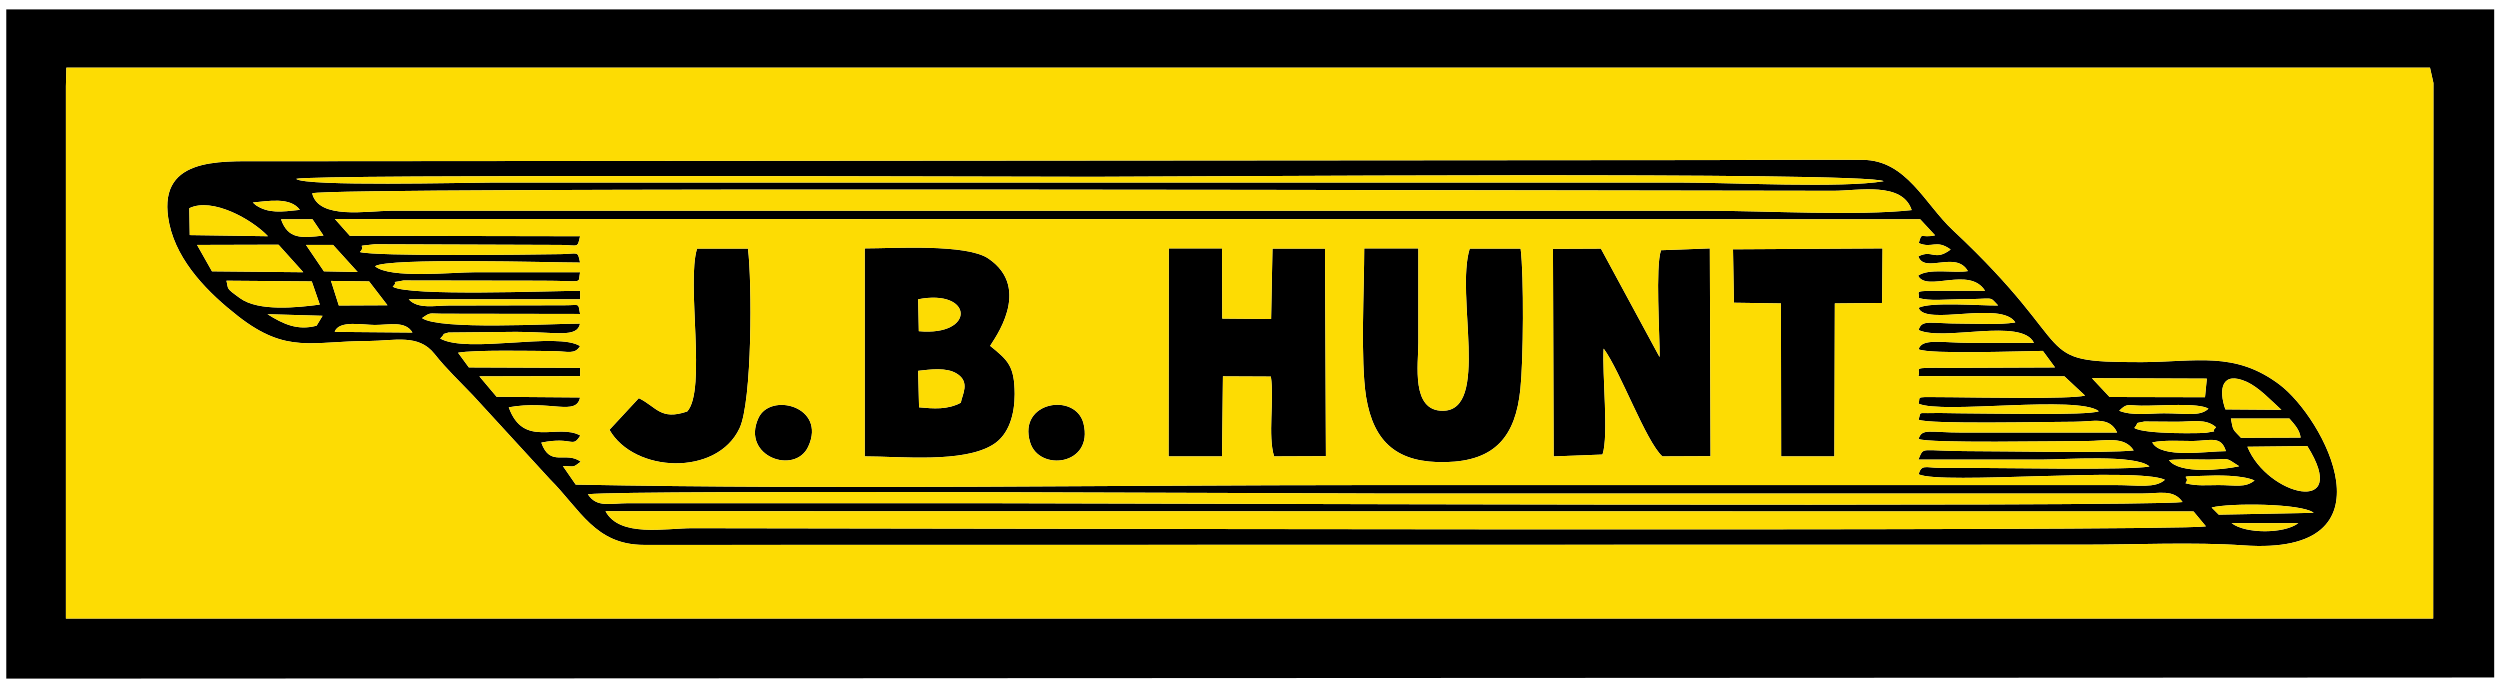 <?xml version="1.0" encoding="UTF-8"?> <svg xmlns="http://www.w3.org/2000/svg" viewBox="0 0 317.5 87.38" fill="none"> <g clip-path="url(#clip0_979_1523)"> <g clip-path="url(#clip1_979_1523)"> <g clip-path="url(#clip2_979_1523)"> <path fill-rule="evenodd" clip-rule="evenodd" d="M8.37 10.952L8.428 8.592H8.923H308.608L309.045 10.544L309.015 78.555H8.37V10.952ZM0.797 86.186L316.762 86.04V1.194H0.797V86.186Z" fill="black"></path> <path fill-rule="evenodd" clip-rule="evenodd" d="M283.413 66.438H291.887C290.082 67.807 285.19 67.807 283.413 66.438ZM76.904 64.923L278.577 64.952L280.15 66.846C276.103 67.544 108.536 67.079 87.915 67.079C84.507 67.079 78.681 68.273 76.904 64.923ZM280.877 64.457C283.123 63.874 292.267 63.904 293.84 65.127L281.783 65.36L280.877 64.457ZM74.662 62.768C80.982 62.185 167.372 62.681 176.285 62.681H271.965C274.238 62.681 276.043 62.098 277.18 63.758C272.14 64.428 136.643 63.904 124.585 63.904H79.788C77.487 63.904 75.798 64.516 74.662 62.768ZM277.558 61.37C278.345 60.408 276.13 60.554 279.685 60.438C281.635 60.35 284.723 60.321 286.325 61.02C285.13 61.981 283.908 61.603 281.752 61.603C280.267 61.603 278.957 61.748 277.558 61.37ZM284.375 59.214C282.217 59.68 276.743 60.234 275.46 58.428C277.123 58.282 278.84 58.37 280.53 58.37C283.238 58.34 282.452 57.962 284.375 59.214ZM285.423 56.739L293.025 56.651C298.618 65.564 287.957 63.001 285.423 56.739ZM282.685 57.292C280.267 57.292 274.47 58.282 273.335 56.185C274.938 55.865 276.772 56.011 278.49 56.011C280.705 55.981 282.072 55.282 282.685 57.292ZM284.608 55.603C283.558 54.467 283.618 54.787 283.325 53.156H290.752C291.423 53.943 292.035 54.554 292.18 55.574L284.608 55.603ZM271.062 54.35C271.79 53.505 270.887 53.855 272.345 53.535L276.452 53.564C278.46 53.564 280.15 53.127 281.433 54.263C280.587 55.049 282.103 54.583 280.15 54.962C279.918 55.02 272.402 55.195 271.062 54.35ZM269.14 52.166C270.16 51.175 270.16 51.496 271.965 51.525C274.442 51.554 279.13 51.117 280.47 51.904C279.392 52.923 277.645 52.486 274.82 52.486C273.015 52.486 270.8 52.836 269.14 52.166ZM282.625 51.991C281.723 49.428 282.16 47.069 285.335 48.496C286.877 49.195 288.452 50.884 289.733 52.049L282.625 51.991ZM265.675 48.03L280.267 48.088L280.035 50.447L267.918 50.418L265.675 48.03ZM47.603 41.272C49.467 41.272 51.477 40.719 52.38 42.233L42.506 42.146C43.03 40.632 46.089 41.272 47.603 41.272ZM40.205 41.36C37.816 42.001 36.011 41.185 33.972 39.903L40.962 40.107L40.205 41.36ZM42.04 35.68L46.875 35.738L49.205 38.767L43.03 38.797L42.04 35.68ZM40.613 38.68C37.758 39.059 32.836 39.583 30.477 37.864C28.613 36.525 29.049 36.758 28.758 35.651L39.593 35.738L40.613 38.68ZM41.137 34.457L38.865 31.107H42.302L45.419 34.544L41.137 34.457ZM26.923 34.457L25.03 31.107L35.37 31.078L38.516 34.573L26.923 34.457ZM24.04 26.447C26.952 25.02 32.02 27.874 34.03 30L24.098 29.855L24.04 26.447ZM44.428 29.942L42.535 27.816L243.858 27.845L245.752 29.884C243.917 30.291 244.092 29.36 243.684 30.874C245.402 31.602 245.868 30.35 247.732 31.69C245.665 33.233 245.431 31.631 243.625 32.563C244.412 34.806 248.402 31.777 249.917 34.428C248.082 34.719 244.994 34.02 243.596 35.01C244.674 37.166 250.12 33.758 252.102 36.932C250.44 36.932 248.781 36.932 247.121 36.932C242.548 36.903 243.888 36.991 243.684 37.836C244.994 38.272 247.267 38.01 248.752 38.01C253.558 38.01 252.51 37.515 253.762 38.797C251.548 38.826 245.169 38.301 243.655 39.088C244.47 41.476 254.17 38.127 255.945 40.952C253.762 41.272 251.403 41.097 249.16 41.097C245.053 41.097 244.092 40.515 243.655 41.913C246.829 43.398 256.762 40.311 258.305 43.544C255.655 43.544 253.032 43.544 250.382 43.544C246.567 43.544 244.092 42.904 243.655 44.36C245.111 45.03 256.762 44.593 259.442 44.564L260.985 46.661L247.529 46.719C242.227 46.661 244.092 46.748 243.625 47.767L262.18 47.797L264.8 50.243C262.762 50.709 251.52 50.476 247.936 50.447C242.868 50.447 243.975 50.214 243.655 51.263C246.596 52.632 263.897 50.156 266.548 52.224C265.18 52.806 252.072 52.486 248.752 52.486C247.703 52.486 246.509 52.428 245.46 52.457C243.509 52.515 244.004 52.195 243.655 53.302C244.965 53.913 259.877 53.564 263.433 53.564C265.85 53.564 267.887 52.836 268.877 54.933H249.16C245.053 54.933 244.092 54.35 243.655 55.748C244.878 56.331 261.392 56.011 265.062 56.011C267.423 56.011 269.783 55.34 270.975 57.205C267.072 57.583 255.278 57.292 249.975 57.292C243.684 57.292 244.412 56.622 243.625 58.37C248.869 58.37 254.11 58.37 259.355 58.37C262.15 58.37 271.18 57.671 272.985 59.243C270.217 59.739 254.868 59.418 249.975 59.418C248.752 59.418 247.529 59.418 246.305 59.418C244.529 59.389 244.033 58.952 243.655 60.234C246.626 61.603 271.413 59.273 274.938 60.933C273.712 62.04 271.53 61.603 268.702 61.603H174.246C140.692 61.603 106.614 62.185 73.118 61.544L71.487 59.185C73.031 59.214 72.681 59.447 73.759 58.632C71.808 57.234 69.885 59.389 68.749 56.214C72.827 55.399 72.652 57.001 73.701 55.311C70.817 53.709 66.506 56.971 64.613 51.729C69.914 50.767 73.176 52.894 73.671 50.476L63.069 50.389L60.885 47.797L73.671 47.767V46.719L59.545 46.661L58.176 44.797C60.303 44.418 67.468 44.564 70.409 44.593C72.099 44.622 73.001 45.059 73.671 43.952C70.817 42.117 59.4 44.942 55.904 42.991C56.807 42.117 55.846 42.612 56.953 42.233L65.545 42.146C70.642 42.146 73.293 42.962 73.671 41.097C69.943 41.097 55.846 41.942 53.603 40.398C54.739 39.612 54.448 39.845 56.166 39.845L73.671 39.874C73.38 38.418 73.759 38.767 71.662 38.767L56.982 38.797C55.292 38.797 53.05 39.292 51.914 38.01H73.671V36.932C69.827 36.932 51.972 37.66 49.875 36.408C50.836 35.476 49.118 36.059 51.244 35.622L68.778 35.651C74.371 35.651 73.351 36.146 73.671 34.573C69.186 34.573 64.73 34.573 60.244 34.573C57.39 34.573 49.555 35.418 47.632 33.816C49.176 32.709 70.118 33.35 73.671 33.35C73.351 31.777 73.439 32.243 71.254 32.272C66.419 32.359 47.807 32.563 45.71 32.01C46.7 30.962 44.691 31.369 47.603 31.02L71.254 31.107C73.468 31.136 73.322 31.573 73.671 30L44.428 29.942ZM41.079 29.913C38.282 30.233 36.593 30.408 35.69 27.845H39.681L41.079 29.913ZM38.079 26.651C35.69 26.913 34.117 27.117 32.516 26.068L32.108 25.719C34.059 25.544 36.855 24.991 38.079 26.651ZM242.781 26.68C235.907 27.437 224.373 26.767 217.004 26.767H49.642C46.671 26.767 40.467 27.932 39.651 24.554C41.661 23.709 201.421 24.233 232.878 24.233C235.994 24.233 241.587 23.039 242.781 26.68ZM37.613 22.719C39.36 22.107 128.925 22.456 138.828 22.456C149.139 22.456 236.694 21.757 239.227 23.01C233.985 23.913 219.917 23.185 213.742 23.185H62.283C59.225 23.185 38.807 23.709 37.613 22.719ZM46.817 43.311C50.108 43.282 53.137 42.379 55.176 44.942C56.72 46.894 58.38 48.438 60.069 50.214L69.827 60.846C73.701 64.719 75.594 69.205 81.798 69.205L264.655 69.176C271.062 69.176 278.665 68.826 284.928 69.263C304.645 70.661 295.092 53.01 289.47 48.816C283.793 44.564 278.957 45.962 271.965 45.991C257.52 45.991 264.772 44.913 247.994 29.214C244.441 25.893 242.111 20.33 236.577 20.301C229.791 20.272 222.975 20.33 216.188 20.33L33.36 20.476C27.71 20.476 19.7 19.952 21.506 28.456C22.554 33.321 26.515 37.253 30.244 40.166C36.448 45.001 39.564 43.311 46.817 43.311Z" fill="black"></path> <path fill-rule="evenodd" clip-rule="evenodd" d="M210.945 31.778C210.217 33.904 210.799 42.438 210.77 45.351L203.314 31.574L197.226 31.603L197.314 57.963L203.518 57.73C204.333 55.342 203.46 47.477 203.663 44.273C205.79 47.157 209.023 56.069 211.12 57.963L217.237 57.934L217.149 31.545L210.945 31.778Z" fill="black"></path> <path fill-rule="evenodd" clip-rule="evenodd" d="M122.022 51.147C120.304 52.05 118.585 51.904 116.722 51.729L116.605 47.098C118.148 46.923 120.188 46.632 121.498 47.447C123.275 48.525 122.168 50.157 122.022 51.147ZM116.692 42.059L116.605 38.011C123.624 36.642 123.945 42.729 116.692 42.059ZM109.818 57.962C114.391 57.962 122.314 58.836 126.1 56.477C128.197 55.195 128.867 52.516 128.867 50.04C128.838 46.486 128.052 45.788 125.751 43.923C126.129 43.224 131.197 36.671 125.518 32.826C122.722 30.933 113.488 31.544 109.818 31.544V57.962Z" fill="black"></path> <path fill-rule="evenodd" clip-rule="evenodd" d="M155.313 47.797L161.401 47.827C161.838 50.827 160.993 55.342 161.809 57.963L168.391 57.934L168.274 31.574H161.605L161.43 40.516L155.226 40.458L155.197 31.545H148.439L148.41 57.963H155.197L155.313 47.797Z" fill="black"></path> <path fill-rule="evenodd" clip-rule="evenodd" d="M173.256 31.545C173.256 36.671 172.761 45.7 173.489 50.39C174.451 56.273 177.538 58.837 183.625 58.691C189.887 58.545 192.48 55.429 193.091 49.4C193.47 45.846 193.558 35.011 193.12 31.574H186.655C184.82 37.458 189.247 52.166 183.218 52.166C179.198 52.166 180.13 46.312 180.13 43.545C180.13 39.555 180.13 35.565 180.13 31.545H173.256Z" fill="black"></path> <path fill-rule="evenodd" clip-rule="evenodd" d="M220.208 38.447L226.179 38.534L226.208 57.962H232.966L233.024 38.534L239.024 38.476L239.083 31.544L220.092 31.66L220.208 38.447Z" fill="black"></path> <path fill-rule="evenodd" clip-rule="evenodd" d="M77.4 54.583C80.517 60.059 91.032 60.525 93.915 54.408C95.546 51.001 95.517 35.709 94.993 31.573H88.527C87.158 35.913 89.75 49.544 87.274 52.253C83.867 53.418 83.4 51.671 81.129 50.564L77.4 54.583Z" fill="black"></path> <path fill-rule="evenodd" clip-rule="evenodd" d="M130.818 56.157C131.924 59.943 138.944 59.127 137.604 53.768C136.585 49.807 129.245 50.972 130.818 56.157Z" fill="black"></path> <path fill-rule="evenodd" clip-rule="evenodd" d="M102.653 56.71C105.012 51.613 97.788 49.749 96.303 53.127C94.118 57.962 100.963 60.38 102.653 56.71Z" fill="black"></path> <path fill-rule="evenodd" clip-rule="evenodd" d="M21.505 28.456C19.699 19.951 27.709 20.475 33.36 20.475L216.188 20.33C222.975 20.33 229.79 20.272 236.577 20.301C242.111 20.33 244.441 25.893 247.994 29.213C264.77 44.913 257.517 45.99 271.965 45.99C278.955 45.961 283.79 44.563 289.47 48.816C295.092 53.01 304.645 70.661 284.928 69.263C278.665 68.826 271.062 69.175 264.655 69.175L81.797 69.204C75.594 69.204 73.7 64.719 69.826 60.845L60.069 50.214C58.38 48.437 56.719 46.893 55.176 44.942C53.137 42.379 50.108 43.282 46.816 43.311C39.564 43.311 36.447 45 30.243 40.165C26.515 37.252 22.554 33.32 21.505 28.456ZM8.369 78.554H309.015L309.043 10.543L308.608 8.592H8.923H8.427L8.369 10.951V78.554Z" fill="#FDDC03"></path> <path fill-rule="evenodd" clip-rule="evenodd" d="M130.818 56.157C129.245 50.972 136.585 49.807 137.605 53.768C138.945 59.127 131.925 59.943 130.818 56.157ZM102.653 56.71C100.963 60.38 94.118 57.962 96.303 53.127C97.788 49.749 105.012 51.613 102.653 56.71ZM77.4 54.584L81.128 50.564C83.4 51.671 83.866 53.419 87.274 52.254C89.749 49.545 87.157 35.913 88.526 31.574H94.992C95.516 35.71 95.546 51.001 93.915 54.409C91.031 60.526 80.516 60.06 77.4 54.584ZM173.256 31.544H180.13C180.13 35.564 180.13 39.554 180.13 43.545C180.13 46.312 179.197 52.166 183.217 52.166C189.246 52.166 184.819 37.457 186.654 31.574H193.12C193.557 35.011 193.47 45.846 193.091 49.399C192.479 55.428 189.887 58.545 183.625 58.691C177.537 58.836 174.45 56.273 173.489 50.389C172.761 45.7 173.256 36.671 173.256 31.544ZM155.197 57.962H148.411L148.44 31.544H155.197L155.226 40.458L161.43 40.516L161.605 31.574H168.275L168.392 57.934L161.809 57.962C160.993 55.341 161.838 50.827 161.401 47.827L155.314 47.797L155.197 57.962ZM210.946 31.778L217.149 31.544L217.237 57.934L211.12 57.962C209.023 56.069 205.79 47.157 203.664 44.273C203.46 47.477 204.334 55.341 203.518 57.73L197.314 57.962L197.227 31.603L203.314 31.574L210.771 45.351C210.8 42.438 210.218 33.904 210.946 31.778ZM109.818 31.544C113.488 31.544 122.721 30.933 125.517 32.826C131.197 36.671 126.129 43.224 125.75 43.923C128.051 45.788 128.838 46.486 128.867 50.04C128.867 52.516 128.197 55.196 126.1 56.477C122.313 58.836 114.391 57.962 109.818 57.962V31.544ZM220.091 31.661L239.082 31.544L239.024 38.477L233.024 38.535L232.965 57.962H226.208L226.179 38.535L220.208 38.448L220.091 31.661ZM44.428 29.943L73.671 30.001C73.322 31.574 73.468 31.137 71.254 31.108L47.603 31.02C44.691 31.37 46.7 30.962 45.71 32.011C47.807 32.564 66.419 32.36 71.254 32.273C73.439 32.244 73.351 31.778 73.671 33.35C70.118 33.35 49.176 32.71 47.632 33.816C49.555 35.419 57.39 34.574 60.244 34.574C64.73 34.574 69.186 34.574 73.671 34.574C73.351 36.147 74.371 35.651 68.778 35.651L51.244 35.622C49.118 36.059 50.836 35.477 49.875 36.409C51.972 37.661 69.827 36.933 73.671 36.933V38.011H51.914C53.05 39.292 55.293 38.797 56.982 38.797L71.662 38.768C73.759 38.768 73.38 38.419 73.671 39.875L56.166 39.846C54.448 39.846 54.739 39.613 53.603 40.399C55.846 41.943 69.943 41.098 73.671 41.098C73.293 42.962 70.642 42.147 65.545 42.147L56.953 42.234C55.846 42.613 56.807 42.117 55.904 42.992C59.4 44.943 70.817 42.117 73.671 43.953C73.002 45.059 72.099 44.623 70.409 44.593C67.468 44.564 60.303 44.419 58.176 44.797L59.545 46.661L73.671 46.719V47.768L60.885 47.797L63.069 50.389L73.671 50.477C73.177 52.895 69.914 50.768 64.613 51.73C66.507 56.972 70.817 53.71 73.701 55.312C72.652 57.001 72.827 55.399 68.749 56.215C69.885 59.39 71.808 57.234 73.759 58.633C72.681 59.448 73.031 59.215 71.487 59.186L73.118 61.545C106.614 62.186 140.692 61.603 174.246 61.603H268.702C271.53 61.603 273.712 62.04 274.938 60.934C271.413 59.273 246.626 61.603 243.655 60.234C244.034 58.953 244.529 59.39 246.305 59.419C247.529 59.419 248.752 59.419 249.975 59.419C254.868 59.419 270.217 59.739 272.985 59.244C271.18 57.671 262.15 58.37 259.355 58.37C254.113 58.37 248.869 58.37 243.626 58.37C244.412 56.623 243.684 57.292 249.975 57.292C255.278 57.292 267.072 57.584 270.975 57.205C269.783 55.341 267.423 56.011 265.062 56.011C261.392 56.011 244.878 56.331 243.655 55.749C244.092 54.351 245.053 54.933 249.16 54.933H268.877C267.887 52.836 265.85 53.565 263.433 53.565C259.877 53.565 244.965 53.914 243.655 53.302C244.004 52.196 243.509 52.516 245.461 52.458C246.509 52.428 247.703 52.487 248.752 52.487C252.072 52.487 265.18 52.807 266.548 52.224C263.897 50.157 246.596 52.632 243.655 51.263C243.975 50.215 242.868 50.448 247.936 50.448C251.52 50.477 262.762 50.71 264.8 50.244L262.18 47.797L243.626 47.768C244.092 46.749 242.227 46.661 247.529 46.719L260.985 46.661L259.442 44.564C256.762 44.593 245.111 45.03 243.655 44.36C244.092 42.904 246.567 43.545 250.382 43.545C253.032 43.545 255.655 43.545 258.305 43.545C256.762 40.312 246.829 43.399 243.655 41.914C244.092 40.516 245.053 41.098 249.16 41.098C251.403 41.098 253.762 41.273 255.945 40.953C254.17 38.127 244.47 41.477 243.655 39.089C245.169 38.302 251.548 38.826 253.762 38.797C252.51 37.516 253.558 38.011 248.752 38.011C247.267 38.011 244.994 38.273 243.684 37.836C243.888 36.991 242.548 36.904 247.121 36.933C248.781 36.933 250.442 36.933 252.102 36.933C250.12 33.758 244.674 37.166 243.596 35.011C244.994 34.02 248.082 34.719 249.917 34.428C248.403 31.778 244.412 34.807 243.626 32.564C245.431 31.632 245.665 33.234 247.732 31.69C245.869 30.351 245.403 31.603 243.684 30.875C244.092 29.36 243.917 30.292 245.752 29.884L243.859 27.846L42.535 27.817L44.428 29.943Z" fill="#FDDC03"></path> <path fill-rule="evenodd" clip-rule="evenodd" d="M242.782 26.68C241.588 23.039 235.995 24.233 232.879 24.233C201.422 24.233 41.662 23.709 39.652 24.554C40.468 27.933 46.672 26.767 49.643 26.767H217.005C224.374 26.767 235.908 27.437 242.782 26.68Z" fill="#FDDC03"></path> <path fill-rule="evenodd" clip-rule="evenodd" d="M76.904 64.924C78.681 68.273 84.506 67.079 87.914 67.079C108.536 67.079 276.103 67.545 280.15 66.846L278.577 64.953L76.904 64.924Z" fill="#FDDC03"></path> <path fill-rule="evenodd" clip-rule="evenodd" d="M74.662 62.768C75.798 64.516 77.487 63.904 79.788 63.904H124.585C136.644 63.904 272.14 64.428 277.18 63.758C276.045 62.098 274.238 62.681 271.965 62.681H176.285C167.372 62.681 80.983 62.185 74.662 62.768Z" fill="#FDDC03"></path> <path fill-rule="evenodd" clip-rule="evenodd" d="M37.613 22.718C38.807 23.709 59.225 23.184 62.283 23.184H213.742C219.917 23.184 233.985 23.913 239.228 23.01C236.694 21.757 149.139 22.456 138.828 22.456C128.925 22.456 39.361 22.107 37.613 22.718Z" fill="#FDDC03"></path> <path fill-rule="evenodd" clip-rule="evenodd" d="M26.922 34.457L38.515 34.573L35.369 31.078L25.029 31.107L26.922 34.457Z" fill="#FDDC03"></path> <path fill-rule="evenodd" clip-rule="evenodd" d="M285.423 56.739C287.955 63.001 298.618 65.564 293.025 56.651L285.423 56.739Z" fill="#FDDC03"></path> <path fill-rule="evenodd" clip-rule="evenodd" d="M40.612 38.681L39.593 35.739L28.758 35.651C29.049 36.758 28.612 36.525 30.476 37.865C32.836 39.584 37.758 39.059 40.612 38.681Z" fill="#FDDC03"></path> <path fill-rule="evenodd" clip-rule="evenodd" d="M267.918 50.418L280.033 50.447L280.267 48.087L265.675 48.029L267.918 50.418Z" fill="#FDDC03"></path> <path fill-rule="evenodd" clip-rule="evenodd" d="M24.039 26.447L24.097 29.855L34.029 30C32.02 27.874 26.952 25.02 24.039 26.447Z" fill="#FDDC03"></path> <path fill-rule="evenodd" clip-rule="evenodd" d="M122.023 51.146C122.169 50.156 123.275 48.525 121.499 47.447C120.188 46.631 118.149 46.922 116.606 47.097L116.722 51.728C118.586 51.903 120.305 52.049 122.023 51.146Z" fill="#FDDC03"></path> <path fill-rule="evenodd" clip-rule="evenodd" d="M282.627 51.991L289.733 52.049C288.452 50.884 286.88 49.195 285.335 48.496C282.16 47.069 281.723 49.428 282.627 51.991Z" fill="#FDDC03"></path> <path fill-rule="evenodd" clip-rule="evenodd" d="M116.693 42.059C123.945 42.728 123.625 36.641 116.606 38.01L116.693 42.059Z" fill="#FDDC03"></path> <path fill-rule="evenodd" clip-rule="evenodd" d="M284.608 55.603L292.18 55.574C292.035 54.554 291.423 53.943 290.752 53.156H283.325C283.618 54.787 283.56 54.467 284.608 55.603Z" fill="#FDDC03"></path> <path fill-rule="evenodd" clip-rule="evenodd" d="M43.031 38.796L49.206 38.767L46.876 35.738L42.041 35.68L43.031 38.796Z" fill="#FDDC03"></path> <path fill-rule="evenodd" clip-rule="evenodd" d="M271.062 54.35C272.402 55.195 279.918 55.02 280.15 54.962C282.103 54.584 280.587 55.05 281.433 54.263C280.15 53.127 278.46 53.564 276.45 53.564L272.345 53.535C270.887 53.855 271.79 53.506 271.062 54.35Z" fill="#FDDC03"></path> <path fill-rule="evenodd" clip-rule="evenodd" d="M41.137 34.457L45.419 34.544L42.302 31.108H38.865L41.137 34.457Z" fill="#FDDC03"></path> <path fill-rule="evenodd" clip-rule="evenodd" d="M282.685 57.292C282.075 55.282 280.705 55.981 278.493 56.01C276.772 56.01 274.938 55.864 273.335 56.185C274.473 58.282 280.267 57.292 282.685 57.292Z" fill="#FDDC03"></path> <path fill-rule="evenodd" clip-rule="evenodd" d="M281.783 65.36L293.84 65.127C292.267 63.904 283.123 63.874 280.88 64.457L281.783 65.36Z" fill="#FDDC03"></path> <path fill-rule="evenodd" clip-rule="evenodd" d="M269.14 52.166C270.8 52.836 273.015 52.486 274.82 52.486C277.645 52.486 279.392 52.923 280.47 51.904C279.13 51.117 274.442 51.554 271.965 51.525C270.16 51.496 270.16 51.175 269.14 52.166Z" fill="#FDDC03"></path> <path fill-rule="evenodd" clip-rule="evenodd" d="M277.558 61.37C278.957 61.748 280.267 61.603 281.752 61.603C283.908 61.603 285.132 61.981 286.325 61.02C284.725 60.321 281.637 60.35 279.685 60.438C276.132 60.554 278.345 60.408 277.558 61.37Z" fill="#FDDC03"></path> <path fill-rule="evenodd" clip-rule="evenodd" d="M284.373 59.215C282.452 57.962 283.238 58.341 280.53 58.37C278.84 58.37 277.12 58.283 275.46 58.428C276.743 60.234 282.217 59.681 284.373 59.215Z" fill="#FDDC03"></path> <path fill-rule="evenodd" clip-rule="evenodd" d="M41.08 29.914L39.682 27.846H35.691C36.594 30.409 38.284 30.234 41.08 29.914Z" fill="#FDDC03"></path> <path fill-rule="evenodd" clip-rule="evenodd" d="M42.506 42.147L52.38 42.234C51.477 40.72 49.467 41.273 47.603 41.273C46.089 41.273 43.03 40.633 42.506 42.147Z" fill="#FDDC03"></path> <path fill-rule="evenodd" clip-rule="evenodd" d="M40.206 41.361L40.963 40.108L33.973 39.904C36.011 41.186 37.818 42.002 40.206 41.361Z" fill="#FDDC03"></path> <path fill-rule="evenodd" clip-rule="evenodd" d="M283.413 66.438C285.19 67.806 290.082 67.806 291.887 66.438H283.413Z" fill="#FDDC03"></path> <path fill-rule="evenodd" clip-rule="evenodd" d="M38.078 26.651C36.855 24.991 34.059 25.544 32.108 25.719L32.515 26.069C34.117 27.117 35.69 26.913 38.078 26.651Z" fill="#FDDC03"></path> </g> </g> </g> <defs> <clipPath id="clip0_979_1523"> <rect width="79.375" height="21.845" fill="white" transform="scale(4)"></rect> </clipPath> <clipPath id="clip1_979_1523"> <rect width="79.375" height="21.845" fill="white" transform="scale(4)"></rect> </clipPath> <clipPath id="clip2_979_1523"> <rect width="79.37" height="21.845" fill="white" transform="matrix(4 0 0 4 0.039 0)"></rect> </clipPath> </defs> </svg> 